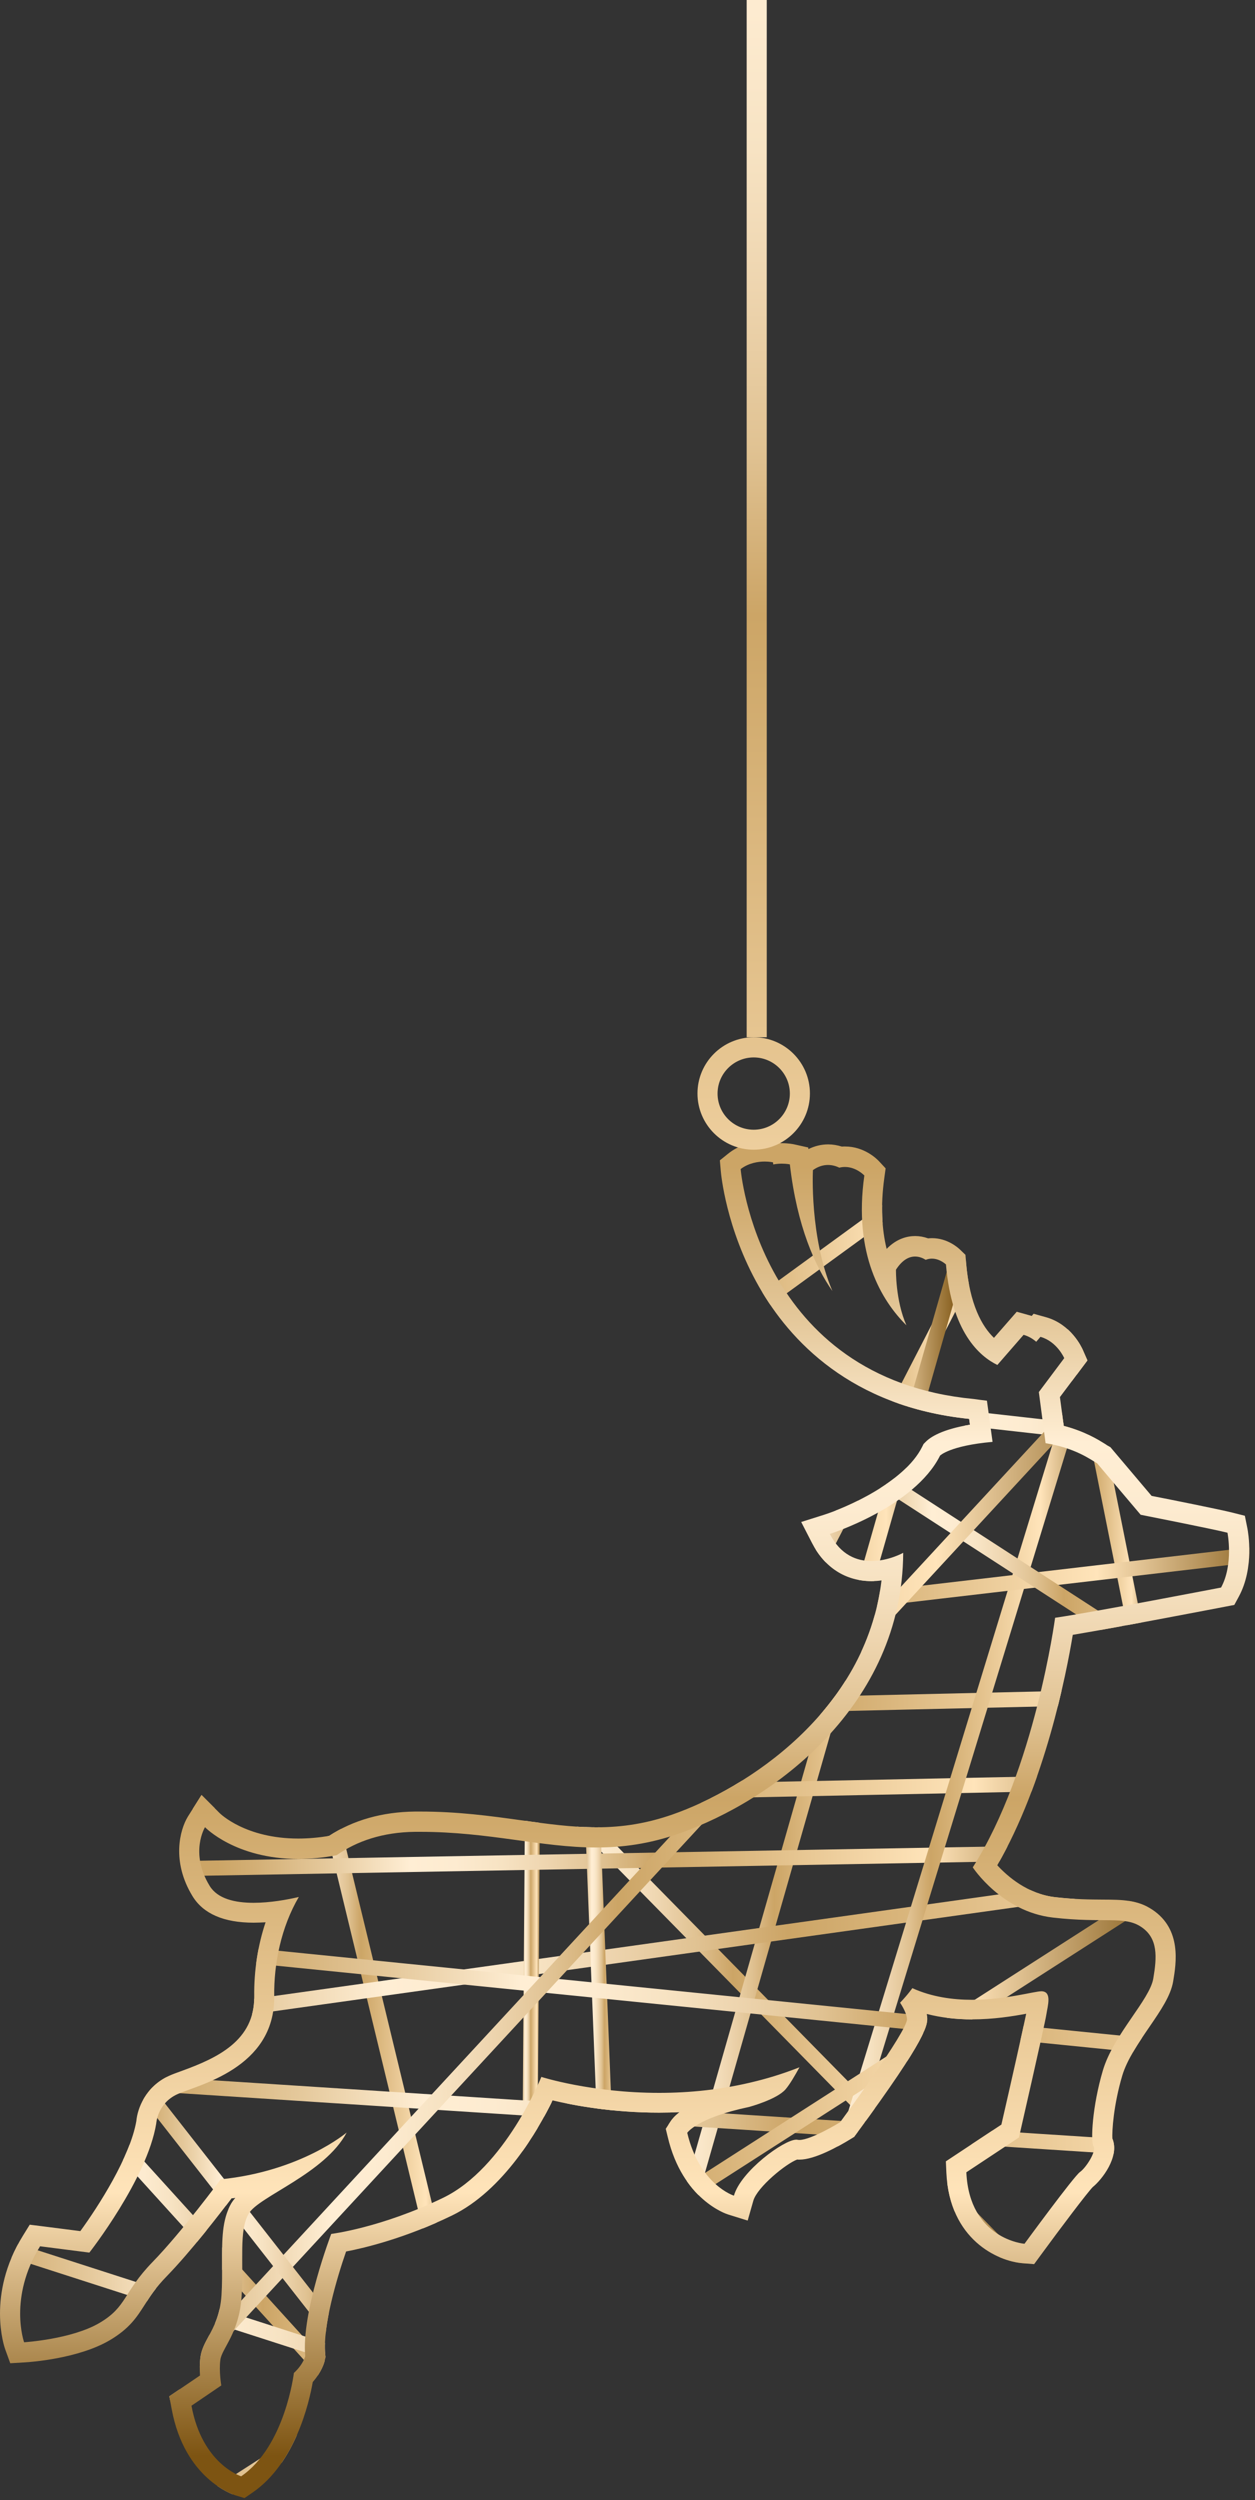 <?xml version="1.0" encoding="UTF-8" standalone="no"?>
<!DOCTYPE svg PUBLIC "-//W3C//DTD SVG 1.1//EN" "http://www.w3.org/Graphics/SVG/1.1/DTD/svg11.dtd">
<svg width="100%" height="100%" viewBox="0 0 125 249" version="1.1" xmlns="http://www.w3.org/2000/svg" xmlns:xlink="http://www.w3.org/1999/xlink" xml:space="preserve" xmlns:serif="http://www.serif.com/" style="fill-rule:evenodd;clip-rule:evenodd;stroke-miterlimit:10;">
    <rect x="0" y="0" width="125" height="249" fill="#333333" stroke="none"/>
    <g transform="matrix(1,0,0,1,-56.486,-1.584)">
        <g id="olentoy">
            <g id="olen">
                <path d="M132.656,115.274C131.266,115.274 129.996,115.694 129.006,116.494L128.186,117.154L128.276,118.204C128.296,118.434 128.776,123.934 132.076,129.724C135.126,135.084 141.236,141.694 153.016,142.904L153.096,143.484C150.296,143.954 149.146,144.724 148.696,145.184L148.476,145.404L148.336,145.684C146.546,149.274 140.656,151.794 138.536,152.464L136.286,153.174L137.366,155.274C138.616,157.714 140.716,159.064 143.286,159.064C143.626,159.064 143.966,159.044 144.286,158.994C142.726,172.104 130.736,179.764 123.476,182.304C120.986,183.174 118.566,183.584 115.886,183.584C113.436,183.584 110.996,183.244 108.406,182.884C105.316,182.454 102.126,182.014 98.327,182.014L97.807,182.014C94.557,182.054 91.677,182.864 89.257,184.444C88.207,184.614 87.177,184.704 86.197,184.704C80.957,184.704 78.447,182.254 78.347,182.154L76.557,180.364L75.207,182.504C74.387,183.834 73.557,186.994 75.656,190.434C76.727,192.194 78.777,193.084 81.747,193.084C82.147,193.084 82.537,193.064 82.937,193.044C82.167,195.344 81.777,197.864 81.807,200.424C81.857,204.834 78.117,206.564 74.597,207.844C74.097,208.024 73.656,208.184 73.307,208.344C70.967,209.424 70.177,211.604 70.067,212.834C69.447,216.424 66.277,221.344 64.487,223.804L60.727,223.324L59.447,223.164L58.767,224.264C55.127,230.144 56.917,235.334 56.996,235.554L57.507,236.964L59.007,236.874C59.536,236.844 64.287,236.504 67.397,234.684C69.387,233.514 70.117,232.364 70.897,231.144C71.427,230.314 71.967,229.454 73.107,228.284C75.497,225.824 78.376,222.084 79.547,220.534C79.677,220.514 79.807,220.504 79.937,220.484C79.777,220.674 79.637,220.864 79.516,221.064C78.587,222.674 78.597,224.674 78.607,226.974C78.607,228.004 78.617,229.074 78.547,230.204C78.417,232.144 77.777,233.334 77.257,234.294C76.897,234.954 76.567,235.574 76.457,236.304C76.367,236.934 76.367,237.614 76.406,238.184L74.427,239.524L73.347,240.254L73.587,241.534C74.867,248.484 79.717,250.054 79.917,250.114L80.837,250.394L81.637,249.844C85.897,246.924 87.277,240.894 87.637,238.834C88.527,237.814 88.787,236.924 88.847,236.644L88.906,236.344L88.876,236.034C88.617,233.294 90.047,228.444 90.957,225.834C92.887,225.464 96.876,224.494 101.496,222.254C106.656,219.754 110.096,213.714 111.526,210.784C113.626,211.284 117.456,212.004 122.146,212.004C122.826,212.004 123.506,211.984 124.176,211.954C123.666,212.344 123.396,212.684 123.256,212.904L122.796,213.614L122.996,214.434C124.466,220.664 128.806,222.084 128.996,222.144L130.956,222.754L131.516,220.784C131.906,219.414 134.786,217.074 135.886,216.674C135.956,216.684 136.036,216.684 136.106,216.684C137.646,216.684 139.976,215.384 141.226,214.614L141.556,214.414L141.786,214.104C148.956,204.394 148.876,203.214 148.836,202.504C148.826,202.394 148.816,202.284 148.796,202.174C150.186,202.534 151.696,202.714 153.316,202.714C155.426,202.714 157.356,202.404 158.696,202.154C158.426,203.484 157.146,209.194 156.226,213.194L151.646,216.224L150.696,216.854L150.746,217.984C151.056,224.664 155.876,226.814 158.376,227.004L159.486,227.094L160.146,226.194C162.226,223.354 164.766,219.994 165.326,219.414C166.226,218.694 168.026,216.404 167.286,214.604C167.226,213.864 167.406,211.204 168.266,208.314C168.736,206.724 169.916,205.004 170.956,203.484C172.106,201.804 173.096,200.354 173.336,198.924C173.636,197.124 174.196,193.764 171.286,191.804C169.796,190.804 168.266,190.794 166.326,190.784C165.116,190.774 163.606,190.774 161.596,190.544C158.846,190.234 156.836,188.474 155.816,187.364C160.556,179.174 162.686,168.344 163.336,164.414C168.066,163.624 178.026,161.704 178.496,161.614L179.426,161.434L179.876,160.604C181.436,157.724 180.806,154.194 180.726,153.794L180.476,152.554L179.246,152.244C178.026,151.934 173.036,150.934 171.186,150.574L167.306,145.984L167.086,145.724L166.786,145.554C166.716,145.514 166.636,145.464 166.546,145.404C165.846,144.974 164.536,144.154 162.436,143.604L162.056,140.734L164.096,138.014L164.796,137.084L164.326,136.014C164.216,135.754 163.146,133.464 160.656,132.774L159.436,132.434L159.246,132.654C159.156,132.624 159.066,132.594 158.976,132.574L157.756,132.234L156.926,133.184L155.486,134.834C154.326,133.724 153.056,131.554 152.706,127.314L152.646,126.564L152.106,126.044C151.906,125.854 150.856,124.904 149.316,124.904C149.186,124.904 149.056,124.914 148.926,124.924C148.506,124.774 148.066,124.694 147.636,124.694C146.856,124.694 145.796,124.944 144.796,125.974C144.326,124.044 144.176,121.704 144.566,118.904L144.696,117.954L144.046,117.254C143.816,117.004 142.566,115.774 140.656,115.774C140.546,115.774 140.446,115.774 140.336,115.784C139.886,115.644 139.436,115.564 138.976,115.564C138.296,115.564 137.636,115.724 137.006,116.034L136.986,115.874L135.596,115.564C135.506,115.544 135.016,115.444 134.356,115.444L134.266,115.444L133.936,115.364C133.796,115.374 133.316,115.274 132.656,115.274Z" style="fill:none;fill-rule:nonzero;"/>
                <clipPath id="_clip1">
                    <path d="M132.656,115.274C131.266,115.274 129.996,115.694 129.006,116.494L128.186,117.154L128.276,118.204C128.296,118.434 128.776,123.934 132.076,129.724C135.126,135.084 141.236,141.694 153.016,142.904L153.096,143.484C150.296,143.954 149.146,144.724 148.696,145.184L148.476,145.404L148.336,145.684C146.546,149.274 140.656,151.794 138.536,152.464L136.286,153.174L137.366,155.274C138.616,157.714 140.716,159.064 143.286,159.064C143.626,159.064 143.966,159.044 144.286,158.994C142.726,172.104 130.736,179.764 123.476,182.304C120.986,183.174 118.566,183.584 115.886,183.584C113.436,183.584 110.996,183.244 108.406,182.884C105.316,182.454 102.126,182.014 98.327,182.014L97.807,182.014C94.557,182.054 91.677,182.864 89.257,184.444C88.207,184.614 87.177,184.704 86.197,184.704C80.957,184.704 78.447,182.254 78.347,182.154L76.557,180.364L75.207,182.504C74.387,183.834 73.557,186.994 75.656,190.434C76.727,192.194 78.777,193.084 81.747,193.084C82.147,193.084 82.537,193.064 82.937,193.044C82.167,195.344 81.777,197.864 81.807,200.424C81.857,204.834 78.117,206.564 74.597,207.844C74.097,208.024 73.656,208.184 73.307,208.344C70.967,209.424 70.177,211.604 70.067,212.834C69.447,216.424 66.277,221.344 64.487,223.804L60.727,223.324L59.447,223.164L58.767,224.264C55.127,230.144 56.917,235.334 56.996,235.554L57.507,236.964L59.007,236.874C59.536,236.844 64.287,236.504 67.397,234.684C69.387,233.514 70.117,232.364 70.897,231.144C71.427,230.314 71.967,229.454 73.107,228.284C75.497,225.824 78.376,222.084 79.547,220.534C79.677,220.514 79.807,220.504 79.937,220.484C79.777,220.674 79.637,220.864 79.516,221.064C78.587,222.674 78.597,224.674 78.607,226.974C78.607,228.004 78.617,229.074 78.547,230.204C78.417,232.144 77.777,233.334 77.257,234.294C76.897,234.954 76.567,235.574 76.457,236.304C76.367,236.934 76.367,237.614 76.406,238.184L74.427,239.524L73.347,240.254L73.587,241.534C74.867,248.484 79.717,250.054 79.917,250.114L80.837,250.394L81.637,249.844C85.897,246.924 87.277,240.894 87.637,238.834C88.527,237.814 88.787,236.924 88.847,236.644L88.906,236.344L88.876,236.034C88.617,233.294 90.047,228.444 90.957,225.834C92.887,225.464 96.876,224.494 101.496,222.254C106.656,219.754 110.096,213.714 111.526,210.784C113.626,211.284 117.456,212.004 122.146,212.004C122.826,212.004 123.506,211.984 124.176,211.954C123.666,212.344 123.396,212.684 123.256,212.904L122.796,213.614L122.996,214.434C124.466,220.664 128.806,222.084 128.996,222.144L130.956,222.754L131.516,220.784C131.906,219.414 134.786,217.074 135.886,216.674C135.956,216.684 136.036,216.684 136.106,216.684C137.646,216.684 139.976,215.384 141.226,214.614L141.556,214.414L141.786,214.104C148.956,204.394 148.876,203.214 148.836,202.504C148.826,202.394 148.816,202.284 148.796,202.174C150.186,202.534 151.696,202.714 153.316,202.714C155.426,202.714 157.356,202.404 158.696,202.154C158.426,203.484 157.146,209.194 156.226,213.194L151.646,216.224L150.696,216.854L150.746,217.984C151.056,224.664 155.876,226.814 158.376,227.004L159.486,227.094L160.146,226.194C162.226,223.354 164.766,219.994 165.326,219.414C166.226,218.694 168.026,216.404 167.286,214.604C167.226,213.864 167.406,211.204 168.266,208.314C168.736,206.724 169.916,205.004 170.956,203.484C172.106,201.804 173.096,200.354 173.336,198.924C173.636,197.124 174.196,193.764 171.286,191.804C169.796,190.804 168.266,190.794 166.326,190.784C165.116,190.774 163.606,190.774 161.596,190.544C158.846,190.234 156.836,188.474 155.816,187.364C160.556,179.174 162.686,168.344 163.336,164.414C168.066,163.624 178.026,161.704 178.496,161.614L179.426,161.434L179.876,160.604C181.436,157.724 180.806,154.194 180.726,153.794L180.476,152.554L179.246,152.244C178.026,151.934 173.036,150.934 171.186,150.574L167.306,145.984L167.086,145.724L166.786,145.554C166.716,145.514 166.636,145.464 166.546,145.404C165.846,144.974 164.536,144.154 162.436,143.604L162.056,140.734L164.096,138.014L164.796,137.084L164.326,136.014C164.216,135.754 163.146,133.464 160.656,132.774L159.436,132.434L159.246,132.654C159.156,132.624 159.066,132.594 158.976,132.574L157.756,132.234L156.926,133.184L155.486,134.834C154.326,133.724 153.056,131.554 152.706,127.314L152.646,126.564L152.106,126.044C151.906,125.854 150.856,124.904 149.316,124.904C149.186,124.904 149.056,124.914 148.926,124.924C148.506,124.774 148.066,124.694 147.636,124.694C146.856,124.694 145.796,124.944 144.796,125.974C144.326,124.044 144.176,121.704 144.566,118.904L144.696,117.954L144.046,117.254C143.816,117.004 142.566,115.774 140.656,115.774C140.546,115.774 140.446,115.774 140.336,115.784C139.886,115.644 139.436,115.564 138.976,115.564C138.296,115.564 137.636,115.724 137.006,116.034L136.986,115.874L135.596,115.564C135.506,115.544 135.016,115.444 134.356,115.444L134.266,115.444L133.936,115.364C133.796,115.374 133.316,115.274 132.656,115.274Z" clip-rule="nonzero"/>
                </clipPath>
                <g clip-path="url(#_clip1)">
                    <g>
                        <path d="M155.916,114.124L99.796,154.984" style="fill:none;fill-rule:nonzero;stroke:url(#_Linear2);stroke-width:1.5px;"/>
                        <path d="M134.666,140.814L221.836,150.624" style="fill:none;fill-rule:nonzero;stroke:url(#_Linear3);stroke-width:1.5px;"/>
                        <path d="M155.916,122.294L128.676,175.134" style="fill:none;fill-rule:nonzero;stroke:url(#_Linear4);stroke-width:1.5px;"/>
                        <path d="M56.217,201.834L109.066,260.124" style="fill:none;fill-rule:nonzero;stroke:url(#_Linear5);stroke-width:1.5px;"/>
                        <path d="M102.526,236.704L82.367,153.344" style="fill:none;fill-rule:nonzero;stroke:url(#_Linear6);stroke-width:1.5px;"/>
                        <path d="M99.796,168.054L159.186,228.524" style="fill:none;fill-rule:nonzero;stroke:url(#_Linear7);stroke-width:1.5px;"/>
                        <path d="M184.786,170.234L89.997,172.414" style="fill:none;fill-rule:nonzero;stroke:url(#_Linear8);stroke-width:1.5px;"/>
                        <path d="M151.556,128.284L115.596,254.134" style="fill:none;fill-rule:nonzero;stroke:url(#_Linear9);stroke-width:1.5px;"/>
                        <path d="M174.986,178.954L68.747,181.134" style="fill:none;fill-rule:nonzero;stroke:url(#_Linear10);stroke-width:1.5px;"/>
                        <path d="M59.487,204.554L210.936,183.314" style="fill:none;fill-rule:nonzero;stroke:url(#_Linear11);stroke-width:1.5px;"/>
                        <path d="M109.606,170.234L109.066,243.784" style="fill:none;fill-rule:nonzero;stroke:url(#_Linear12);stroke-width:1.5px;"/>
                        <path d="M167.356,186.034L76.376,187.664" style="fill:none;fill-rule:nonzero;stroke:url(#_Linear13);stroke-width:1.5px;"/>
                        <path d="M166.626,130.644L131.766,244.514" style="fill:none;fill-rule:nonzero;stroke:url(#_Linear14);stroke-width:1.5px;"/>
                        <path d="M171.166,171.864L159.186,111.944" style="fill:none;fill-rule:nonzero;stroke:url(#_Linear15);stroke-width:1.5px;"/>
                        <path d="M68.207,208.914L202.766,217.634" style="fill:none;fill-rule:nonzero;stroke:url(#_Linear16);stroke-width:1.5px;"/>
                        <path d="M172.807,189.304L69.287,255.764" style="fill:none;fill-rule:nonzero;stroke:url(#_Linear17);stroke-width:1.5px;"/>
                        <path d="M51.317,223.624L151.016,255.764" style="fill:none;fill-rule:nonzero;stroke:url(#_Linear18);stroke-width:1.5px;"/>
                        <path d="M115.056,171.324L118.326,254.134" style="fill:none;fill-rule:nonzero;stroke:url(#_Linear19);stroke-width:1.5px;"/>
                        <path d="M184.246,156.074L91.087,166.964" style="fill:none;fill-rule:nonzero;stroke:url(#_Linear20);stroke-width:1.5px;"/>
                        <path d="M76.376,195.844L216.936,210.004" style="fill:none;fill-rule:nonzero;stroke:url(#_Linear21);stroke-width:1.5px;"/>
                        <path d="M138.486,145.174L186.426,176.224" style="fill:none;fill-rule:nonzero;stroke:url(#_Linear22);stroke-width:1.5px;"/>
                        <path d="M171.166,133.734L64.936,248.684" style="fill:none;fill-rule:nonzero;stroke:url(#_Linear23);stroke-width:1.5px;"/>
                        <path d="M69.837,208.374L109.066,258.494" style="fill:none;fill-rule:nonzero;stroke:url(#_Linear24);stroke-width:1.5px;"/>
                    </g>
                </g>
                <path d="M132.656,117.274C133.146,117.274 133.476,117.354 133.476,117.354C133.486,117.424 133.496,117.494 133.506,117.564C133.816,117.504 134.096,117.484 134.346,117.484C134.826,117.484 135.156,117.554 135.156,117.554C135.876,123.774 137.686,127.724 139.396,130.174C137.096,124.764 137.456,118.124 137.456,118.124C137.996,117.744 138.506,117.614 138.956,117.614C139.386,117.614 139.776,117.734 140.086,117.884C140.276,117.834 140.466,117.814 140.646,117.814C141.786,117.814 142.576,118.664 142.576,118.664C141.466,126.524 144.306,131.144 146.766,133.584C145.666,131.094 145.726,128.044 145.726,128.044C146.376,127.034 147.056,126.734 147.626,126.734C148.066,126.734 148.436,126.904 148.686,127.064C148.906,126.974 149.116,126.944 149.306,126.944C150.106,126.944 150.706,127.524 150.706,127.524C151.266,134.284 154.066,136.684 155.826,137.534L158.436,134.534C158.946,134.674 159.356,134.934 159.696,135.224L160.116,134.734C161.766,135.194 162.486,136.854 162.486,136.854L159.956,140.234L160.626,145.324C163.566,145.804 165.076,146.934 165.766,147.334L170.096,152.454C170.096,152.454 177.296,153.874 178.746,154.244C178.746,154.244 179.366,157.384 178.106,159.704C178.106,159.704 165.206,162.194 161.576,162.714C161.576,162.714 159.566,177.824 153.376,187.574C153.376,187.574 156.256,191.994 161.366,192.574C166.476,193.164 168.486,192.374 170.166,193.514C171.846,194.644 171.716,196.514 171.356,198.644C171.006,200.764 167.396,204.224 166.336,207.794C165.276,211.374 165.096,214.894 165.406,215.364C165.716,215.844 164.646,217.504 164.056,217.914C163.466,218.314 158.526,225.064 158.526,225.064C158.526,225.064 153.036,224.634 152.736,217.944L157.976,214.474C157.976,214.474 160.556,203.194 160.696,202.274C160.836,201.354 161.286,199.964 160.246,199.914L160.216,199.914C159.496,199.914 156.646,200.764 153.306,200.764C151.386,200.764 149.296,200.484 147.356,199.604C147.356,199.604 146.966,200.184 146.136,201.054C146.476,201.574 146.786,202.174 146.826,202.674C146.896,203.844 140.166,212.954 140.166,212.954C140.166,212.954 137.296,214.724 136.096,214.724C136.026,214.724 135.966,214.714 135.906,214.704C135.876,214.694 135.836,214.694 135.796,214.694C134.566,214.694 130.276,217.834 129.586,220.274C129.586,220.274 126.166,219.204 124.936,214.014C124.936,214.014 125.886,212.534 131.106,211.434C131.106,211.434 133.856,210.694 134.726,209.684C135.156,209.184 135.666,208.304 136.116,207.484C134.826,207.994 133.416,208.464 131.856,208.854C128.436,209.724 125.116,210.034 122.146,210.034C115.356,210.034 110.406,208.444 110.406,208.444C110.406,208.444 106.796,217.494 100.626,220.484C94.457,223.474 89.477,224.084 89.477,224.084C89.477,224.084 86.487,231.904 86.887,236.254C86.887,236.254 86.717,237.044 85.757,237.934C85.757,237.934 84.897,245.214 80.507,248.224C80.507,248.224 76.626,247.024 75.557,241.194L78.527,239.174C78.527,239.174 78.277,237.724 78.437,236.604C78.597,235.474 80.307,233.944 80.547,230.344C80.777,226.744 80.266,223.784 81.257,222.064C82.247,220.344 88.847,218.084 91.016,213.984C91.016,213.984 86.477,217.844 78.467,218.644C78.467,218.644 74.626,223.854 71.677,226.884C68.727,229.924 69.167,231.324 66.387,232.954C63.606,234.584 58.887,234.874 58.887,234.874C58.887,234.874 57.307,230.444 60.477,225.314L65.387,225.944C65.387,225.944 71.147,218.604 72.047,213.084C72.047,213.084 72.156,211.084 74.137,210.174C76.117,209.264 83.887,207.624 83.797,200.414C83.757,197.154 84.487,193.534 86.247,190.524C85.087,190.794 83.376,191.104 81.747,191.104C79.906,191.104 78.156,190.714 77.367,189.414C75.347,186.104 76.906,183.574 76.906,183.574C76.906,183.574 79.917,186.734 86.197,186.734C87.357,186.734 88.637,186.624 90.016,186.364C92.037,184.954 94.597,184.074 97.817,184.034L98.317,184.034C105.226,184.034 110.386,185.594 115.876,185.594C118.476,185.594 121.156,185.244 124.126,184.204C133.506,180.914 146.376,171.474 146.446,156.244C146.446,156.244 144.986,157.064 143.276,157.064C141.846,157.064 140.226,156.484 139.136,154.364C139.136,154.364 147.556,151.694 150.116,146.564C150.116,146.564 151.076,145.574 155.346,145.194L154.786,141.094C154.346,141.044 153.916,140.984 153.486,140.924C131.966,138.894 130.256,118.024 130.256,118.024C131.056,117.414 131.996,117.274 132.656,117.274ZM132.656,115.274C131.266,115.274 129.996,115.694 129.006,116.494L128.186,117.154L128.276,118.204C128.296,118.434 128.776,123.934 132.076,129.724C135.126,135.084 141.236,141.694 153.016,142.904L153.096,143.484C150.296,143.954 149.146,144.724 148.696,145.184L148.476,145.404L148.336,145.684C146.546,149.274 140.656,151.794 138.536,152.464L136.286,153.174L137.366,155.274C138.616,157.714 140.716,159.064 143.286,159.064C143.626,159.064 143.966,159.044 144.286,158.994C142.726,172.104 130.736,179.764 123.476,182.304C120.986,183.174 118.566,183.584 115.886,183.584C113.436,183.584 110.996,183.244 108.406,182.884C105.316,182.454 102.126,182.014 98.327,182.014L97.807,182.014C94.557,182.054 91.677,182.864 89.257,184.444C88.207,184.614 87.177,184.704 86.197,184.704C80.957,184.704 78.447,182.254 78.347,182.154L76.557,180.364L75.207,182.504C74.387,183.834 73.557,186.994 75.656,190.434C76.727,192.194 78.777,193.084 81.747,193.084C82.147,193.084 82.537,193.064 82.937,193.044C82.167,195.344 81.777,197.864 81.807,200.424C81.857,204.834 78.117,206.564 74.597,207.844C74.097,208.024 73.656,208.184 73.307,208.344C70.967,209.424 70.177,211.604 70.067,212.834C69.447,216.424 66.277,221.344 64.487,223.804L60.727,223.324L59.447,223.164L58.767,224.264C55.127,230.144 56.917,235.334 56.996,235.554L57.507,236.964L59.007,236.874C59.536,236.844 64.287,236.504 67.397,234.684C69.387,233.514 70.117,232.364 70.897,231.144C71.427,230.314 71.967,229.454 73.107,228.284C75.497,225.824 78.376,222.084 79.547,220.534C79.677,220.514 79.807,220.504 79.937,220.484C79.777,220.674 79.637,220.864 79.516,221.064C78.587,222.674 78.597,224.674 78.607,226.974C78.607,228.004 78.617,229.074 78.547,230.204C78.417,232.144 77.777,233.334 77.257,234.294C76.897,234.954 76.567,235.574 76.457,236.304C76.367,236.934 76.367,237.614 76.406,238.184L74.427,239.524L73.347,240.254L73.587,241.534C74.867,248.484 79.717,250.054 79.917,250.114L80.837,250.394L81.637,249.844C85.897,246.924 87.277,240.894 87.637,238.834C88.527,237.814 88.787,236.924 88.847,236.644L88.906,236.344L88.876,236.034C88.617,233.294 90.047,228.444 90.957,225.834C92.887,225.464 96.876,224.494 101.496,222.254C106.656,219.754 110.096,213.714 111.526,210.784C113.626,211.284 117.456,212.004 122.146,212.004C122.826,212.004 123.506,211.984 124.176,211.954C123.666,212.344 123.396,212.684 123.256,212.904L122.796,213.614L122.996,214.434C124.466,220.664 128.806,222.084 128.996,222.144L130.956,222.754L131.516,220.784C131.906,219.414 134.786,217.074 135.886,216.674C135.956,216.684 136.036,216.684 136.106,216.684C137.646,216.684 139.976,215.384 141.226,214.614L141.556,214.414L141.786,214.104C148.956,204.394 148.876,203.214 148.836,202.504C148.826,202.394 148.816,202.284 148.796,202.174C150.186,202.534 151.696,202.714 153.316,202.714C155.426,202.714 157.356,202.404 158.696,202.154C158.426,203.484 157.146,209.194 156.226,213.194L151.646,216.224L150.696,216.854L150.746,217.984C151.056,224.664 155.876,226.814 158.376,227.004L159.486,227.094L160.146,226.194C162.226,223.354 164.766,219.994 165.326,219.414C166.226,218.694 168.026,216.404 167.286,214.604C167.226,213.864 167.406,211.204 168.266,208.314C168.736,206.724 169.916,205.004 170.956,203.484C172.106,201.804 173.096,200.354 173.336,198.924C173.636,197.124 174.196,193.764 171.286,191.804C169.796,190.804 168.266,190.794 166.326,190.784C165.116,190.774 163.606,190.774 161.596,190.544C158.846,190.234 156.836,188.474 155.816,187.364C160.556,179.174 162.686,168.344 163.336,164.414C168.066,163.624 178.026,161.704 178.496,161.614L179.426,161.434L179.876,160.604C181.436,157.724 180.806,154.194 180.726,153.794L180.476,152.554L179.246,152.244C178.026,151.934 173.036,150.934 171.186,150.574L167.306,145.984L167.086,145.724L166.786,145.554C166.716,145.514 166.636,145.464 166.546,145.404C165.846,144.974 164.536,144.154 162.436,143.604L162.056,140.734L164.096,138.014L164.796,137.084L164.326,136.014C164.216,135.754 163.146,133.464 160.656,132.774L159.436,132.434L159.246,132.654C159.156,132.624 159.066,132.594 158.976,132.574L157.756,132.234L156.926,133.184L155.486,134.834C154.326,133.724 153.056,131.554 152.706,127.314L152.646,126.564L152.106,126.044C151.906,125.854 150.856,124.904 149.316,124.904C149.186,124.904 149.056,124.914 148.926,124.924C148.506,124.774 148.066,124.694 147.636,124.694C146.856,124.694 145.796,124.944 144.796,125.974C144.326,124.044 144.176,121.704 144.566,118.904L144.696,117.954L144.046,117.254C143.816,117.004 142.566,115.774 140.656,115.774C140.546,115.774 140.446,115.774 140.336,115.784C139.886,115.644 139.436,115.564 138.976,115.564C138.296,115.564 137.636,115.724 137.006,116.034L136.986,115.874L135.596,115.564C135.506,115.544 135.016,115.444 134.356,115.444L134.266,115.444L133.936,115.364C133.796,115.374 133.316,115.274 132.656,115.274Z" style="fill:url(#_Linear25);fill-rule:nonzero;"/>
            </g>
            <g id="linetoolen">
                <path d="M131.556,116.094C128.466,116.094 125.956,113.584 125.956,110.494C125.956,107.404 128.466,104.894 131.556,104.894C134.646,104.894 137.156,107.404 137.156,110.494C137.156,113.584 134.636,116.094 131.556,116.094ZM131.556,106.904C129.576,106.904 127.956,108.514 127.956,110.504C127.956,112.494 129.566,114.104 131.556,114.104C133.536,114.104 135.156,112.494 135.156,110.504C135.156,108.514 133.536,106.904 131.556,106.904Z" style="fill:url(#_Linear26);fill-rule:nonzero;"/>
                <rect x="130.856" y="1.584" width="2" height="103.31" style="fill:url(#_Linear27);fill-rule:nonzero;"/>
            </g>
        </g>
    </g>
    <defs>
        <linearGradient id="_Linear2" x1="0" y1="0" x2="1" y2="0" gradientUnits="userSpaceOnUse" gradientTransform="matrix(56.998,0,0,56.998,99.359,134.55)"><stop offset="0" style="stop-color:rgb(204,165,102);stop-opacity:1"/><stop offset="0.02" style="stop-color:rgb(204,165,102);stop-opacity:1"/><stop offset="0.06" style="stop-color:rgb(211,175,117);stop-opacity:1"/><stop offset="0.14" style="stop-color:rgb(229,201,156);stop-opacity:1"/><stop offset="0.23" style="stop-color:rgb(255,238,212);stop-opacity:1"/><stop offset="0.28" style="stop-color:rgb(253,235,208);stop-opacity:1"/><stop offset="0.33" style="stop-color:rgb(247,227,195);stop-opacity:1"/><stop offset="0.38" style="stop-color:rgb(238,213,175);stop-opacity:1"/><stop offset="0.44" style="stop-color:rgb(224,194,146);stop-opacity:1"/><stop offset="0.49" style="stop-color:rgb(207,169,109);stop-opacity:1"/><stop offset="0.5" style="stop-color:rgb(204,165,102);stop-opacity:1"/><stop offset="0.8" style="stop-color:rgb(255,228,186);stop-opacity:1"/><stop offset="1" style="stop-color:rgb(125,84,18);stop-opacity:1"/></linearGradient>
        <linearGradient id="_Linear3" x1="0" y1="0" x2="1" y2="0" gradientUnits="userSpaceOnUse" gradientTransform="matrix(87.337,0,0,87.337,134.584,145.718)"><stop offset="0" style="stop-color:rgb(204,165,102);stop-opacity:1"/><stop offset="0.02" style="stop-color:rgb(204,165,102);stop-opacity:1"/><stop offset="0.06" style="stop-color:rgb(211,175,117);stop-opacity:1"/><stop offset="0.14" style="stop-color:rgb(229,201,156);stop-opacity:1"/><stop offset="0.23" style="stop-color:rgb(255,238,212);stop-opacity:1"/><stop offset="0.28" style="stop-color:rgb(253,235,208);stop-opacity:1"/><stop offset="0.33" style="stop-color:rgb(247,227,195);stop-opacity:1"/><stop offset="0.38" style="stop-color:rgb(238,213,175);stop-opacity:1"/><stop offset="0.44" style="stop-color:rgb(224,194,146);stop-opacity:1"/><stop offset="0.49" style="stop-color:rgb(207,169,109);stop-opacity:1"/><stop offset="0.5" style="stop-color:rgb(204,165,102);stop-opacity:1"/><stop offset="0.8" style="stop-color:rgb(255,228,186);stop-opacity:1"/><stop offset="1" style="stop-color:rgb(125,84,18);stop-opacity:1"/></linearGradient>
        <linearGradient id="_Linear4" x1="0" y1="0" x2="1" y2="0" gradientUnits="userSpaceOnUse" gradientTransform="matrix(28.574,0,0,28.574,128.008,148.715)"><stop offset="0" style="stop-color:rgb(204,165,102);stop-opacity:1"/><stop offset="0.02" style="stop-color:rgb(204,165,102);stop-opacity:1"/><stop offset="0.06" style="stop-color:rgb(211,175,117);stop-opacity:1"/><stop offset="0.14" style="stop-color:rgb(229,201,156);stop-opacity:1"/><stop offset="0.23" style="stop-color:rgb(255,238,212);stop-opacity:1"/><stop offset="0.28" style="stop-color:rgb(253,235,208);stop-opacity:1"/><stop offset="0.33" style="stop-color:rgb(247,227,195);stop-opacity:1"/><stop offset="0.38" style="stop-color:rgb(238,213,175);stop-opacity:1"/><stop offset="0.44" style="stop-color:rgb(224,194,146);stop-opacity:1"/><stop offset="0.49" style="stop-color:rgb(207,169,109);stop-opacity:1"/><stop offset="0.5" style="stop-color:rgb(204,165,102);stop-opacity:1"/><stop offset="0.8" style="stop-color:rgb(255,228,186);stop-opacity:1"/><stop offset="1" style="stop-color:rgb(125,84,18);stop-opacity:1"/></linearGradient>
        <linearGradient id="_Linear5" x1="0" y1="0" x2="1" y2="0" gradientUnits="userSpaceOnUse" gradientTransform="matrix(53.958,0,0,53.958,55.66,230.98)"><stop offset="0" style="stop-color:rgb(204,165,102);stop-opacity:1"/><stop offset="0.02" style="stop-color:rgb(204,165,102);stop-opacity:1"/><stop offset="0.06" style="stop-color:rgb(211,175,117);stop-opacity:1"/><stop offset="0.14" style="stop-color:rgb(229,201,156);stop-opacity:1"/><stop offset="0.23" style="stop-color:rgb(255,238,212);stop-opacity:1"/><stop offset="0.28" style="stop-color:rgb(253,235,208);stop-opacity:1"/><stop offset="0.33" style="stop-color:rgb(247,227,195);stop-opacity:1"/><stop offset="0.38" style="stop-color:rgb(238,213,175);stop-opacity:1"/><stop offset="0.44" style="stop-color:rgb(224,194,146);stop-opacity:1"/><stop offset="0.49" style="stop-color:rgb(207,169,109);stop-opacity:1"/><stop offset="0.5" style="stop-color:rgb(204,165,102);stop-opacity:1"/><stop offset="0.8" style="stop-color:rgb(255,228,186);stop-opacity:1"/><stop offset="1" style="stop-color:rgb(125,84,18);stop-opacity:1"/></linearGradient>
        <linearGradient id="_Linear6" x1="0" y1="0" x2="1" y2="0" gradientUnits="userSpaceOnUse" gradientTransform="matrix(21.615,0,0,21.615,81.638,195.023)"><stop offset="0" style="stop-color:rgb(204,165,102);stop-opacity:1"/><stop offset="0.02" style="stop-color:rgb(204,165,102);stop-opacity:1"/><stop offset="0.06" style="stop-color:rgb(211,175,117);stop-opacity:1"/><stop offset="0.14" style="stop-color:rgb(229,201,156);stop-opacity:1"/><stop offset="0.23" style="stop-color:rgb(255,238,212);stop-opacity:1"/><stop offset="0.28" style="stop-color:rgb(253,235,208);stop-opacity:1"/><stop offset="0.33" style="stop-color:rgb(247,227,195);stop-opacity:1"/><stop offset="0.38" style="stop-color:rgb(238,213,175);stop-opacity:1"/><stop offset="0.44" style="stop-color:rgb(224,194,146);stop-opacity:1"/><stop offset="0.49" style="stop-color:rgb(207,169,109);stop-opacity:1"/><stop offset="0.5" style="stop-color:rgb(204,165,102);stop-opacity:1"/><stop offset="0.8" style="stop-color:rgb(255,228,186);stop-opacity:1"/><stop offset="1" style="stop-color:rgb(125,84,18);stop-opacity:1"/></linearGradient>
        <linearGradient id="_Linear7" x1="0" y1="0" x2="1" y2="0" gradientUnits="userSpaceOnUse" gradientTransform="matrix(60.454,0,0,60.454,99.265,198.292)"><stop offset="0" style="stop-color:rgb(204,165,102);stop-opacity:1"/><stop offset="0.02" style="stop-color:rgb(204,165,102);stop-opacity:1"/><stop offset="0.06" style="stop-color:rgb(211,175,117);stop-opacity:1"/><stop offset="0.14" style="stop-color:rgb(229,201,156);stop-opacity:1"/><stop offset="0.23" style="stop-color:rgb(255,238,212);stop-opacity:1"/><stop offset="0.28" style="stop-color:rgb(253,235,208);stop-opacity:1"/><stop offset="0.33" style="stop-color:rgb(247,227,195);stop-opacity:1"/><stop offset="0.38" style="stop-color:rgb(238,213,175);stop-opacity:1"/><stop offset="0.44" style="stop-color:rgb(224,194,146);stop-opacity:1"/><stop offset="0.49" style="stop-color:rgb(207,169,109);stop-opacity:1"/><stop offset="0.5" style="stop-color:rgb(204,165,102);stop-opacity:1"/><stop offset="0.8" style="stop-color:rgb(255,228,186);stop-opacity:1"/><stop offset="1" style="stop-color:rgb(125,84,18);stop-opacity:1"/></linearGradient>
        <linearGradient id="_Linear8" x1="0" y1="0" x2="1" y2="0" gradientUnits="userSpaceOnUse" gradientTransform="matrix(94.83,0,0,94.83,89.977,171.324)"><stop offset="0" style="stop-color:rgb(204,165,102);stop-opacity:1"/><stop offset="0.02" style="stop-color:rgb(204,165,102);stop-opacity:1"/><stop offset="0.06" style="stop-color:rgb(211,175,117);stop-opacity:1"/><stop offset="0.14" style="stop-color:rgb(229,201,156);stop-opacity:1"/><stop offset="0.23" style="stop-color:rgb(255,238,212);stop-opacity:1"/><stop offset="0.28" style="stop-color:rgb(253,235,208);stop-opacity:1"/><stop offset="0.33" style="stop-color:rgb(247,227,195);stop-opacity:1"/><stop offset="0.38" style="stop-color:rgb(238,213,175);stop-opacity:1"/><stop offset="0.44" style="stop-color:rgb(224,194,146);stop-opacity:1"/><stop offset="0.49" style="stop-color:rgb(207,169,109);stop-opacity:1"/><stop offset="0.5" style="stop-color:rgb(204,165,102);stop-opacity:1"/><stop offset="0.8" style="stop-color:rgb(255,228,186);stop-opacity:1"/><stop offset="1" style="stop-color:rgb(125,84,18);stop-opacity:1"/></linearGradient>
        <linearGradient id="_Linear9" x1="0" y1="0" x2="1" y2="0" gradientUnits="userSpaceOnUse" gradientTransform="matrix(37.399,0,0,37.399,114.879,191.21)"><stop offset="0" style="stop-color:rgb(204,165,102);stop-opacity:1"/><stop offset="0.02" style="stop-color:rgb(204,165,102);stop-opacity:1"/><stop offset="0.06" style="stop-color:rgb(211,175,117);stop-opacity:1"/><stop offset="0.14" style="stop-color:rgb(229,201,156);stop-opacity:1"/><stop offset="0.23" style="stop-color:rgb(255,238,212);stop-opacity:1"/><stop offset="0.28" style="stop-color:rgb(253,235,208);stop-opacity:1"/><stop offset="0.33" style="stop-color:rgb(247,227,195);stop-opacity:1"/><stop offset="0.38" style="stop-color:rgb(238,213,175);stop-opacity:1"/><stop offset="0.44" style="stop-color:rgb(224,194,146);stop-opacity:1"/><stop offset="0.49" style="stop-color:rgb(207,169,109);stop-opacity:1"/><stop offset="0.5" style="stop-color:rgb(204,165,102);stop-opacity:1"/><stop offset="0.8" style="stop-color:rgb(255,228,186);stop-opacity:1"/><stop offset="1" style="stop-color:rgb(125,84,18);stop-opacity:1"/></linearGradient>
        <linearGradient id="_Linear10" x1="0" y1="0" x2="1" y2="0" gradientUnits="userSpaceOnUse" gradientTransform="matrix(106.268,0,0,106.268,68.731,180.041)"><stop offset="0" style="stop-color:rgb(204,165,102);stop-opacity:1"/><stop offset="0.02" style="stop-color:rgb(204,165,102);stop-opacity:1"/><stop offset="0.06" style="stop-color:rgb(211,175,117);stop-opacity:1"/><stop offset="0.14" style="stop-color:rgb(229,201,156);stop-opacity:1"/><stop offset="0.23" style="stop-color:rgb(255,238,212);stop-opacity:1"/><stop offset="0.28" style="stop-color:rgb(253,235,208);stop-opacity:1"/><stop offset="0.33" style="stop-color:rgb(247,227,195);stop-opacity:1"/><stop offset="0.38" style="stop-color:rgb(238,213,175);stop-opacity:1"/><stop offset="0.44" style="stop-color:rgb(224,194,146);stop-opacity:1"/><stop offset="0.49" style="stop-color:rgb(207,169,109);stop-opacity:1"/><stop offset="0.5" style="stop-color:rgb(204,165,102);stop-opacity:1"/><stop offset="0.8" style="stop-color:rgb(255,228,186);stop-opacity:1"/><stop offset="1" style="stop-color:rgb(125,84,18);stop-opacity:1"/></linearGradient>
        <linearGradient id="_Linear11" x1="0" y1="0" x2="1" y2="0" gradientUnits="userSpaceOnUse" gradientTransform="matrix(151.664,0,0,151.664,59.38,193.934)"><stop offset="0" style="stop-color:rgb(204,165,102);stop-opacity:1"/><stop offset="0.02" style="stop-color:rgb(204,165,102);stop-opacity:1"/><stop offset="0.06" style="stop-color:rgb(211,175,117);stop-opacity:1"/><stop offset="0.14" style="stop-color:rgb(229,201,156);stop-opacity:1"/><stop offset="0.23" style="stop-color:rgb(255,238,212);stop-opacity:1"/><stop offset="0.28" style="stop-color:rgb(253,235,208);stop-opacity:1"/><stop offset="0.33" style="stop-color:rgb(247,227,195);stop-opacity:1"/><stop offset="0.38" style="stop-color:rgb(238,213,175);stop-opacity:1"/><stop offset="0.44" style="stop-color:rgb(224,194,146);stop-opacity:1"/><stop offset="0.49" style="stop-color:rgb(207,169,109);stop-opacity:1"/><stop offset="0.5" style="stop-color:rgb(204,165,102);stop-opacity:1"/><stop offset="0.8" style="stop-color:rgb(255,228,186);stop-opacity:1"/><stop offset="1" style="stop-color:rgb(125,84,18);stop-opacity:1"/></linearGradient>
        <linearGradient id="_Linear12" x1="0" y1="0" x2="1" y2="0" gradientUnits="userSpaceOnUse" gradientTransform="matrix(2.045,0,0,2.045,108.312,207.009)"><stop offset="0" style="stop-color:rgb(204,165,102);stop-opacity:1"/><stop offset="0.02" style="stop-color:rgb(204,165,102);stop-opacity:1"/><stop offset="0.06" style="stop-color:rgb(211,175,117);stop-opacity:1"/><stop offset="0.14" style="stop-color:rgb(229,201,156);stop-opacity:1"/><stop offset="0.23" style="stop-color:rgb(255,238,212);stop-opacity:1"/><stop offset="0.28" style="stop-color:rgb(253,235,208);stop-opacity:1"/><stop offset="0.33" style="stop-color:rgb(247,227,195);stop-opacity:1"/><stop offset="0.38" style="stop-color:rgb(238,213,175);stop-opacity:1"/><stop offset="0.44" style="stop-color:rgb(224,194,146);stop-opacity:1"/><stop offset="0.49" style="stop-color:rgb(207,169,109);stop-opacity:1"/><stop offset="0.5" style="stop-color:rgb(204,165,102);stop-opacity:1"/><stop offset="0.8" style="stop-color:rgb(255,228,186);stop-opacity:1"/><stop offset="1" style="stop-color:rgb(125,84,18);stop-opacity:1"/></linearGradient>
        <linearGradient id="_Linear13" x1="0" y1="0" x2="1" y2="0" gradientUnits="userSpaceOnUse" gradientTransform="matrix(91.01,0,0,91.01,76.36,186.851)"><stop offset="0" style="stop-color:rgb(204,165,102);stop-opacity:1"/><stop offset="0.02" style="stop-color:rgb(204,165,102);stop-opacity:1"/><stop offset="0.06" style="stop-color:rgb(211,175,117);stop-opacity:1"/><stop offset="0.14" style="stop-color:rgb(229,201,156);stop-opacity:1"/><stop offset="0.23" style="stop-color:rgb(255,238,212);stop-opacity:1"/><stop offset="0.28" style="stop-color:rgb(253,235,208);stop-opacity:1"/><stop offset="0.33" style="stop-color:rgb(247,227,195);stop-opacity:1"/><stop offset="0.38" style="stop-color:rgb(238,213,175);stop-opacity:1"/><stop offset="0.44" style="stop-color:rgb(224,194,146);stop-opacity:1"/><stop offset="0.49" style="stop-color:rgb(207,169,109);stop-opacity:1"/><stop offset="0.5" style="stop-color:rgb(204,165,102);stop-opacity:1"/><stop offset="0.8" style="stop-color:rgb(255,228,186);stop-opacity:1"/><stop offset="1" style="stop-color:rgb(125,84,18);stop-opacity:1"/></linearGradient>
        <linearGradient id="_Linear14" x1="0" y1="0" x2="1" y2="0" gradientUnits="userSpaceOnUse" gradientTransform="matrix(36.302,0,0,36.302,131.045,187.577)"><stop offset="0" style="stop-color:rgb(204,165,102);stop-opacity:1"/><stop offset="0.02" style="stop-color:rgb(204,165,102);stop-opacity:1"/><stop offset="0.06" style="stop-color:rgb(211,175,117);stop-opacity:1"/><stop offset="0.14" style="stop-color:rgb(229,201,156);stop-opacity:1"/><stop offset="0.23" style="stop-color:rgb(255,238,212);stop-opacity:1"/><stop offset="0.28" style="stop-color:rgb(253,235,208);stop-opacity:1"/><stop offset="0.33" style="stop-color:rgb(247,227,195);stop-opacity:1"/><stop offset="0.38" style="stop-color:rgb(238,213,175);stop-opacity:1"/><stop offset="0.44" style="stop-color:rgb(224,194,146);stop-opacity:1"/><stop offset="0.49" style="stop-color:rgb(207,169,109);stop-opacity:1"/><stop offset="0.5" style="stop-color:rgb(204,165,102);stop-opacity:1"/><stop offset="0.8" style="stop-color:rgb(255,228,186);stop-opacity:1"/><stop offset="1" style="stop-color:rgb(125,84,18);stop-opacity:1"/></linearGradient>
        <linearGradient id="_Linear15" x1="0" y1="0" x2="1" y2="0" gradientUnits="userSpaceOnUse" gradientTransform="matrix(13.456,0,0,13.456,158.449,141.905)"><stop offset="0" style="stop-color:rgb(204,165,102);stop-opacity:1"/><stop offset="0.02" style="stop-color:rgb(204,165,102);stop-opacity:1"/><stop offset="0.06" style="stop-color:rgb(211,175,117);stop-opacity:1"/><stop offset="0.14" style="stop-color:rgb(229,201,156);stop-opacity:1"/><stop offset="0.23" style="stop-color:rgb(255,238,212);stop-opacity:1"/><stop offset="0.28" style="stop-color:rgb(253,235,208);stop-opacity:1"/><stop offset="0.33" style="stop-color:rgb(247,227,195);stop-opacity:1"/><stop offset="0.38" style="stop-color:rgb(238,213,175);stop-opacity:1"/><stop offset="0.44" style="stop-color:rgb(224,194,146);stop-opacity:1"/><stop offset="0.49" style="stop-color:rgb(207,169,109);stop-opacity:1"/><stop offset="0.5" style="stop-color:rgb(204,165,102);stop-opacity:1"/><stop offset="0.8" style="stop-color:rgb(255,228,186);stop-opacity:1"/><stop offset="1" style="stop-color:rgb(125,84,18);stop-opacity:1"/></linearGradient>
        <linearGradient id="_Linear16" x1="0" y1="0" x2="1" y2="0" gradientUnits="userSpaceOnUse" gradientTransform="matrix(134.664,0,0,134.664,68.153,213.274)"><stop offset="0" style="stop-color:rgb(204,165,102);stop-opacity:1"/><stop offset="0.02" style="stop-color:rgb(204,165,102);stop-opacity:1"/><stop offset="0.06" style="stop-color:rgb(211,175,117);stop-opacity:1"/><stop offset="0.14" style="stop-color:rgb(229,201,156);stop-opacity:1"/><stop offset="0.23" style="stop-color:rgb(255,238,212);stop-opacity:1"/><stop offset="0.28" style="stop-color:rgb(253,235,208);stop-opacity:1"/><stop offset="0.33" style="stop-color:rgb(247,227,195);stop-opacity:1"/><stop offset="0.38" style="stop-color:rgb(238,213,175);stop-opacity:1"/><stop offset="0.44" style="stop-color:rgb(224,194,146);stop-opacity:1"/><stop offset="0.49" style="stop-color:rgb(207,169,109);stop-opacity:1"/><stop offset="0.5" style="stop-color:rgb(204,165,102);stop-opacity:1"/><stop offset="0.8" style="stop-color:rgb(255,228,186);stop-opacity:1"/><stop offset="1" style="stop-color:rgb(125,84,18);stop-opacity:1"/></linearGradient>
        <linearGradient id="_Linear17" x1="0" y1="0" x2="1" y2="0" gradientUnits="userSpaceOnUse" gradientTransform="matrix(104.324,0,0,104.324,68.886,222.536)"><stop offset="0" style="stop-color:rgb(204,165,102);stop-opacity:1"/><stop offset="0.02" style="stop-color:rgb(204,165,102);stop-opacity:1"/><stop offset="0.06" style="stop-color:rgb(211,175,117);stop-opacity:1"/><stop offset="0.14" style="stop-color:rgb(229,201,156);stop-opacity:1"/><stop offset="0.23" style="stop-color:rgb(255,238,212);stop-opacity:1"/><stop offset="0.28" style="stop-color:rgb(253,235,208);stop-opacity:1"/><stop offset="0.33" style="stop-color:rgb(247,227,195);stop-opacity:1"/><stop offset="0.38" style="stop-color:rgb(238,213,175);stop-opacity:1"/><stop offset="0.44" style="stop-color:rgb(224,194,146);stop-opacity:1"/><stop offset="0.49" style="stop-color:rgb(207,169,109);stop-opacity:1"/><stop offset="0.5" style="stop-color:rgb(204,165,102);stop-opacity:1"/><stop offset="0.8" style="stop-color:rgb(255,228,186);stop-opacity:1"/><stop offset="1" style="stop-color:rgb(125,84,18);stop-opacity:1"/></linearGradient>
        <linearGradient id="_Linear18" x1="0" y1="0" x2="1" y2="0" gradientUnits="userSpaceOnUse" gradientTransform="matrix(100.159,0,0,100.159,51.083,239.697)"><stop offset="0" style="stop-color:rgb(204,165,102);stop-opacity:1"/><stop offset="0.02" style="stop-color:rgb(204,165,102);stop-opacity:1"/><stop offset="0.06" style="stop-color:rgb(211,175,117);stop-opacity:1"/><stop offset="0.14" style="stop-color:rgb(229,201,156);stop-opacity:1"/><stop offset="0.23" style="stop-color:rgb(255,238,212);stop-opacity:1"/><stop offset="0.28" style="stop-color:rgb(253,235,208);stop-opacity:1"/><stop offset="0.33" style="stop-color:rgb(247,227,195);stop-opacity:1"/><stop offset="0.38" style="stop-color:rgb(238,213,175);stop-opacity:1"/><stop offset="0.44" style="stop-color:rgb(224,194,146);stop-opacity:1"/><stop offset="0.49" style="stop-color:rgb(207,169,109);stop-opacity:1"/><stop offset="0.5" style="stop-color:rgb(204,165,102);stop-opacity:1"/><stop offset="0.8" style="stop-color:rgb(255,228,186);stop-opacity:1"/><stop offset="1" style="stop-color:rgb(125,84,18);stop-opacity:1"/></linearGradient>
        <linearGradient id="_Linear19" x1="0" y1="0" x2="1" y2="0" gradientUnits="userSpaceOnUse" gradientTransform="matrix(4.767,0,0,4.767,114.306,212.729)"><stop offset="0" style="stop-color:rgb(204,165,102);stop-opacity:1"/><stop offset="0.02" style="stop-color:rgb(204,165,102);stop-opacity:1"/><stop offset="0.06" style="stop-color:rgb(211,175,117);stop-opacity:1"/><stop offset="0.14" style="stop-color:rgb(229,201,156);stop-opacity:1"/><stop offset="0.23" style="stop-color:rgb(255,238,212);stop-opacity:1"/><stop offset="0.28" style="stop-color:rgb(253,235,208);stop-opacity:1"/><stop offset="0.33" style="stop-color:rgb(247,227,195);stop-opacity:1"/><stop offset="0.38" style="stop-color:rgb(238,213,175);stop-opacity:1"/><stop offset="0.44" style="stop-color:rgb(224,194,146);stop-opacity:1"/><stop offset="0.49" style="stop-color:rgb(207,169,109);stop-opacity:1"/><stop offset="0.5" style="stop-color:rgb(204,165,102);stop-opacity:1"/><stop offset="0.8" style="stop-color:rgb(255,228,186);stop-opacity:1"/><stop offset="1" style="stop-color:rgb(125,84,18);stop-opacity:1"/></linearGradient>
        <linearGradient id="_Linear20" x1="0" y1="0" x2="1" y2="0" gradientUnits="userSpaceOnUse" gradientTransform="matrix(93.336,0,0,93.336,90.996,161.518)"><stop offset="0" style="stop-color:rgb(204,165,102);stop-opacity:1"/><stop offset="0.02" style="stop-color:rgb(204,165,102);stop-opacity:1"/><stop offset="0.06" style="stop-color:rgb(211,175,117);stop-opacity:1"/><stop offset="0.14" style="stop-color:rgb(229,201,156);stop-opacity:1"/><stop offset="0.23" style="stop-color:rgb(255,238,212);stop-opacity:1"/><stop offset="0.28" style="stop-color:rgb(253,235,208);stop-opacity:1"/><stop offset="0.33" style="stop-color:rgb(247,227,195);stop-opacity:1"/><stop offset="0.38" style="stop-color:rgb(238,213,175);stop-opacity:1"/><stop offset="0.44" style="stop-color:rgb(224,194,146);stop-opacity:1"/><stop offset="0.49" style="stop-color:rgb(207,169,109);stop-opacity:1"/><stop offset="0.5" style="stop-color:rgb(204,165,102);stop-opacity:1"/><stop offset="0.8" style="stop-color:rgb(255,228,186);stop-opacity:1"/><stop offset="1" style="stop-color:rgb(125,84,18);stop-opacity:1"/></linearGradient>
        <linearGradient id="_Linear21" x1="0" y1="0" x2="1" y2="0" gradientUnits="userSpaceOnUse" gradientTransform="matrix(140.71,0,0,140.71,76.299,202.923)"><stop offset="0" style="stop-color:rgb(204,165,102);stop-opacity:1"/><stop offset="0.02" style="stop-color:rgb(204,165,102);stop-opacity:1"/><stop offset="0.06" style="stop-color:rgb(211,175,117);stop-opacity:1"/><stop offset="0.14" style="stop-color:rgb(229,201,156);stop-opacity:1"/><stop offset="0.23" style="stop-color:rgb(255,238,212);stop-opacity:1"/><stop offset="0.28" style="stop-color:rgb(253,235,208);stop-opacity:1"/><stop offset="0.33" style="stop-color:rgb(247,227,195);stop-opacity:1"/><stop offset="0.38" style="stop-color:rgb(238,213,175);stop-opacity:1"/><stop offset="0.44" style="stop-color:rgb(224,194,146);stop-opacity:1"/><stop offset="0.49" style="stop-color:rgb(207,169,109);stop-opacity:1"/><stop offset="0.5" style="stop-color:rgb(204,165,102);stop-opacity:1"/><stop offset="0.8" style="stop-color:rgb(255,228,186);stop-opacity:1"/><stop offset="1" style="stop-color:rgb(125,84,18);stop-opacity:1"/></linearGradient>
        <linearGradient id="_Linear22" x1="0" y1="0" x2="1" y2="0" gradientUnits="userSpaceOnUse" gradientTransform="matrix(48.758,0,0,48.758,138.074,160.7)"><stop offset="0" style="stop-color:rgb(204,165,102);stop-opacity:1"/><stop offset="0.02" style="stop-color:rgb(204,165,102);stop-opacity:1"/><stop offset="0.06" style="stop-color:rgb(211,175,117);stop-opacity:1"/><stop offset="0.14" style="stop-color:rgb(229,201,156);stop-opacity:1"/><stop offset="0.23" style="stop-color:rgb(255,238,212);stop-opacity:1"/><stop offset="0.28" style="stop-color:rgb(253,235,208);stop-opacity:1"/><stop offset="0.33" style="stop-color:rgb(247,227,195);stop-opacity:1"/><stop offset="0.38" style="stop-color:rgb(238,213,175);stop-opacity:1"/><stop offset="0.44" style="stop-color:rgb(224,194,146);stop-opacity:1"/><stop offset="0.49" style="stop-color:rgb(207,169,109);stop-opacity:1"/><stop offset="0.5" style="stop-color:rgb(204,165,102);stop-opacity:1"/><stop offset="0.8" style="stop-color:rgb(255,228,186);stop-opacity:1"/><stop offset="1" style="stop-color:rgb(125,84,18);stop-opacity:1"/></linearGradient>
        <linearGradient id="_Linear23" x1="0" y1="0" x2="1" y2="0" gradientUnits="userSpaceOnUse" gradientTransform="matrix(107.339,0,0,107.339,64.382,191.21)"><stop offset="0" style="stop-color:rgb(204,165,102);stop-opacity:1"/><stop offset="0.02" style="stop-color:rgb(204,165,102);stop-opacity:1"/><stop offset="0.06" style="stop-color:rgb(211,175,117);stop-opacity:1"/><stop offset="0.14" style="stop-color:rgb(229,201,156);stop-opacity:1"/><stop offset="0.23" style="stop-color:rgb(255,238,212);stop-opacity:1"/><stop offset="0.28" style="stop-color:rgb(253,235,208);stop-opacity:1"/><stop offset="0.33" style="stop-color:rgb(247,227,195);stop-opacity:1"/><stop offset="0.38" style="stop-color:rgb(238,213,175);stop-opacity:1"/><stop offset="0.44" style="stop-color:rgb(224,194,146);stop-opacity:1"/><stop offset="0.49" style="stop-color:rgb(207,169,109);stop-opacity:1"/><stop offset="0.5" style="stop-color:rgb(204,165,102);stop-opacity:1"/><stop offset="0.8" style="stop-color:rgb(255,228,186);stop-opacity:1"/><stop offset="1" style="stop-color:rgb(125,84,18);stop-opacity:1"/></linearGradient>
        <linearGradient id="_Linear24" x1="0" y1="0" x2="1" y2="0" gradientUnits="userSpaceOnUse" gradientTransform="matrix(40.408,0,0,40.408,69.245,233.432)"><stop offset="0" style="stop-color:rgb(204,165,102);stop-opacity:1"/><stop offset="0.02" style="stop-color:rgb(204,165,102);stop-opacity:1"/><stop offset="0.06" style="stop-color:rgb(211,175,117);stop-opacity:1"/><stop offset="0.14" style="stop-color:rgb(229,201,156);stop-opacity:1"/><stop offset="0.23" style="stop-color:rgb(255,238,212);stop-opacity:1"/><stop offset="0.28" style="stop-color:rgb(253,235,208);stop-opacity:1"/><stop offset="0.33" style="stop-color:rgb(247,227,195);stop-opacity:1"/><stop offset="0.38" style="stop-color:rgb(238,213,175);stop-opacity:1"/><stop offset="0.44" style="stop-color:rgb(224,194,146);stop-opacity:1"/><stop offset="0.49" style="stop-color:rgb(207,169,109);stop-opacity:1"/><stop offset="0.5" style="stop-color:rgb(204,165,102);stop-opacity:1"/><stop offset="0.8" style="stop-color:rgb(255,228,186);stop-opacity:1"/><stop offset="1" style="stop-color:rgb(125,84,18);stop-opacity:1"/></linearGradient>
        <linearGradient id="_Linear25" x1="0" y1="0" x2="1" y2="0" gradientUnits="userSpaceOnUse" gradientTransform="matrix(8.16925e-15,133.414,-133.414,8.16925e-15,118.695,113.908)"><stop offset="0" style="stop-color:rgb(204,165,102);stop-opacity:1"/><stop offset="0.02" style="stop-color:rgb(204,165,102);stop-opacity:1"/><stop offset="0.06" style="stop-color:rgb(211,175,117);stop-opacity:1"/><stop offset="0.14" style="stop-color:rgb(229,201,156);stop-opacity:1"/><stop offset="0.23" style="stop-color:rgb(255,238,212);stop-opacity:1"/><stop offset="0.28" style="stop-color:rgb(253,235,208);stop-opacity:1"/><stop offset="0.33" style="stop-color:rgb(247,227,195);stop-opacity:1"/><stop offset="0.38" style="stop-color:rgb(238,213,175);stop-opacity:1"/><stop offset="0.44" style="stop-color:rgb(224,194,146);stop-opacity:1"/><stop offset="0.49" style="stop-color:rgb(207,169,109);stop-opacity:1"/><stop offset="0.5" style="stop-color:rgb(204,165,102);stop-opacity:1"/><stop offset="0.8" style="stop-color:rgb(255,228,186);stop-opacity:1"/><stop offset="1" style="stop-color:rgb(125,84,18);stop-opacity:1"/></linearGradient>
        <linearGradient id="_Linear26" x1="0" y1="0" x2="1" y2="0" gradientUnits="userSpaceOnUse" gradientTransform="matrix(1.26141e-14,206.004,-206.004,1.26141e-14,131.554,-27.759)"><stop offset="0" style="stop-color:rgb(204,165,102);stop-opacity:1"/><stop offset="0.02" style="stop-color:rgb(204,165,102);stop-opacity:1"/><stop offset="0.06" style="stop-color:rgb(211,175,117);stop-opacity:1"/><stop offset="0.14" style="stop-color:rgb(229,201,156);stop-opacity:1"/><stop offset="0.23" style="stop-color:rgb(255,238,212);stop-opacity:1"/><stop offset="0.28" style="stop-color:rgb(253,235,208);stop-opacity:1"/><stop offset="0.33" style="stop-color:rgb(247,227,195);stop-opacity:1"/><stop offset="0.38" style="stop-color:rgb(238,213,175);stop-opacity:1"/><stop offset="0.44" style="stop-color:rgb(224,194,146);stop-opacity:1"/><stop offset="0.49" style="stop-color:rgb(207,169,109);stop-opacity:1"/><stop offset="0.5" style="stop-color:rgb(204,165,102);stop-opacity:1"/><stop offset="0.8" style="stop-color:rgb(255,228,186);stop-opacity:1"/><stop offset="1" style="stop-color:rgb(125,84,18);stop-opacity:1"/></linearGradient>
        <linearGradient id="_Linear27" x1="0" y1="0" x2="1" y2="0" gradientUnits="userSpaceOnUse" gradientTransform="matrix(1.71853e-14,280.658,-280.658,1.71853e-14,131.861,-77.207)"><stop offset="0" style="stop-color:rgb(204,165,102);stop-opacity:1"/><stop offset="0.02" style="stop-color:rgb(204,165,102);stop-opacity:1"/><stop offset="0.06" style="stop-color:rgb(211,175,117);stop-opacity:1"/><stop offset="0.14" style="stop-color:rgb(229,201,156);stop-opacity:1"/><stop offset="0.23" style="stop-color:rgb(255,238,212);stop-opacity:1"/><stop offset="0.28" style="stop-color:rgb(253,235,208);stop-opacity:1"/><stop offset="0.33" style="stop-color:rgb(247,227,195);stop-opacity:1"/><stop offset="0.38" style="stop-color:rgb(238,213,175);stop-opacity:1"/><stop offset="0.44" style="stop-color:rgb(224,194,146);stop-opacity:1"/><stop offset="0.49" style="stop-color:rgb(207,169,109);stop-opacity:1"/><stop offset="0.5" style="stop-color:rgb(204,165,102);stop-opacity:1"/><stop offset="0.8" style="stop-color:rgb(255,228,186);stop-opacity:1"/><stop offset="1" style="stop-color:rgb(125,84,18);stop-opacity:1"/></linearGradient>
    </defs>
</svg>

